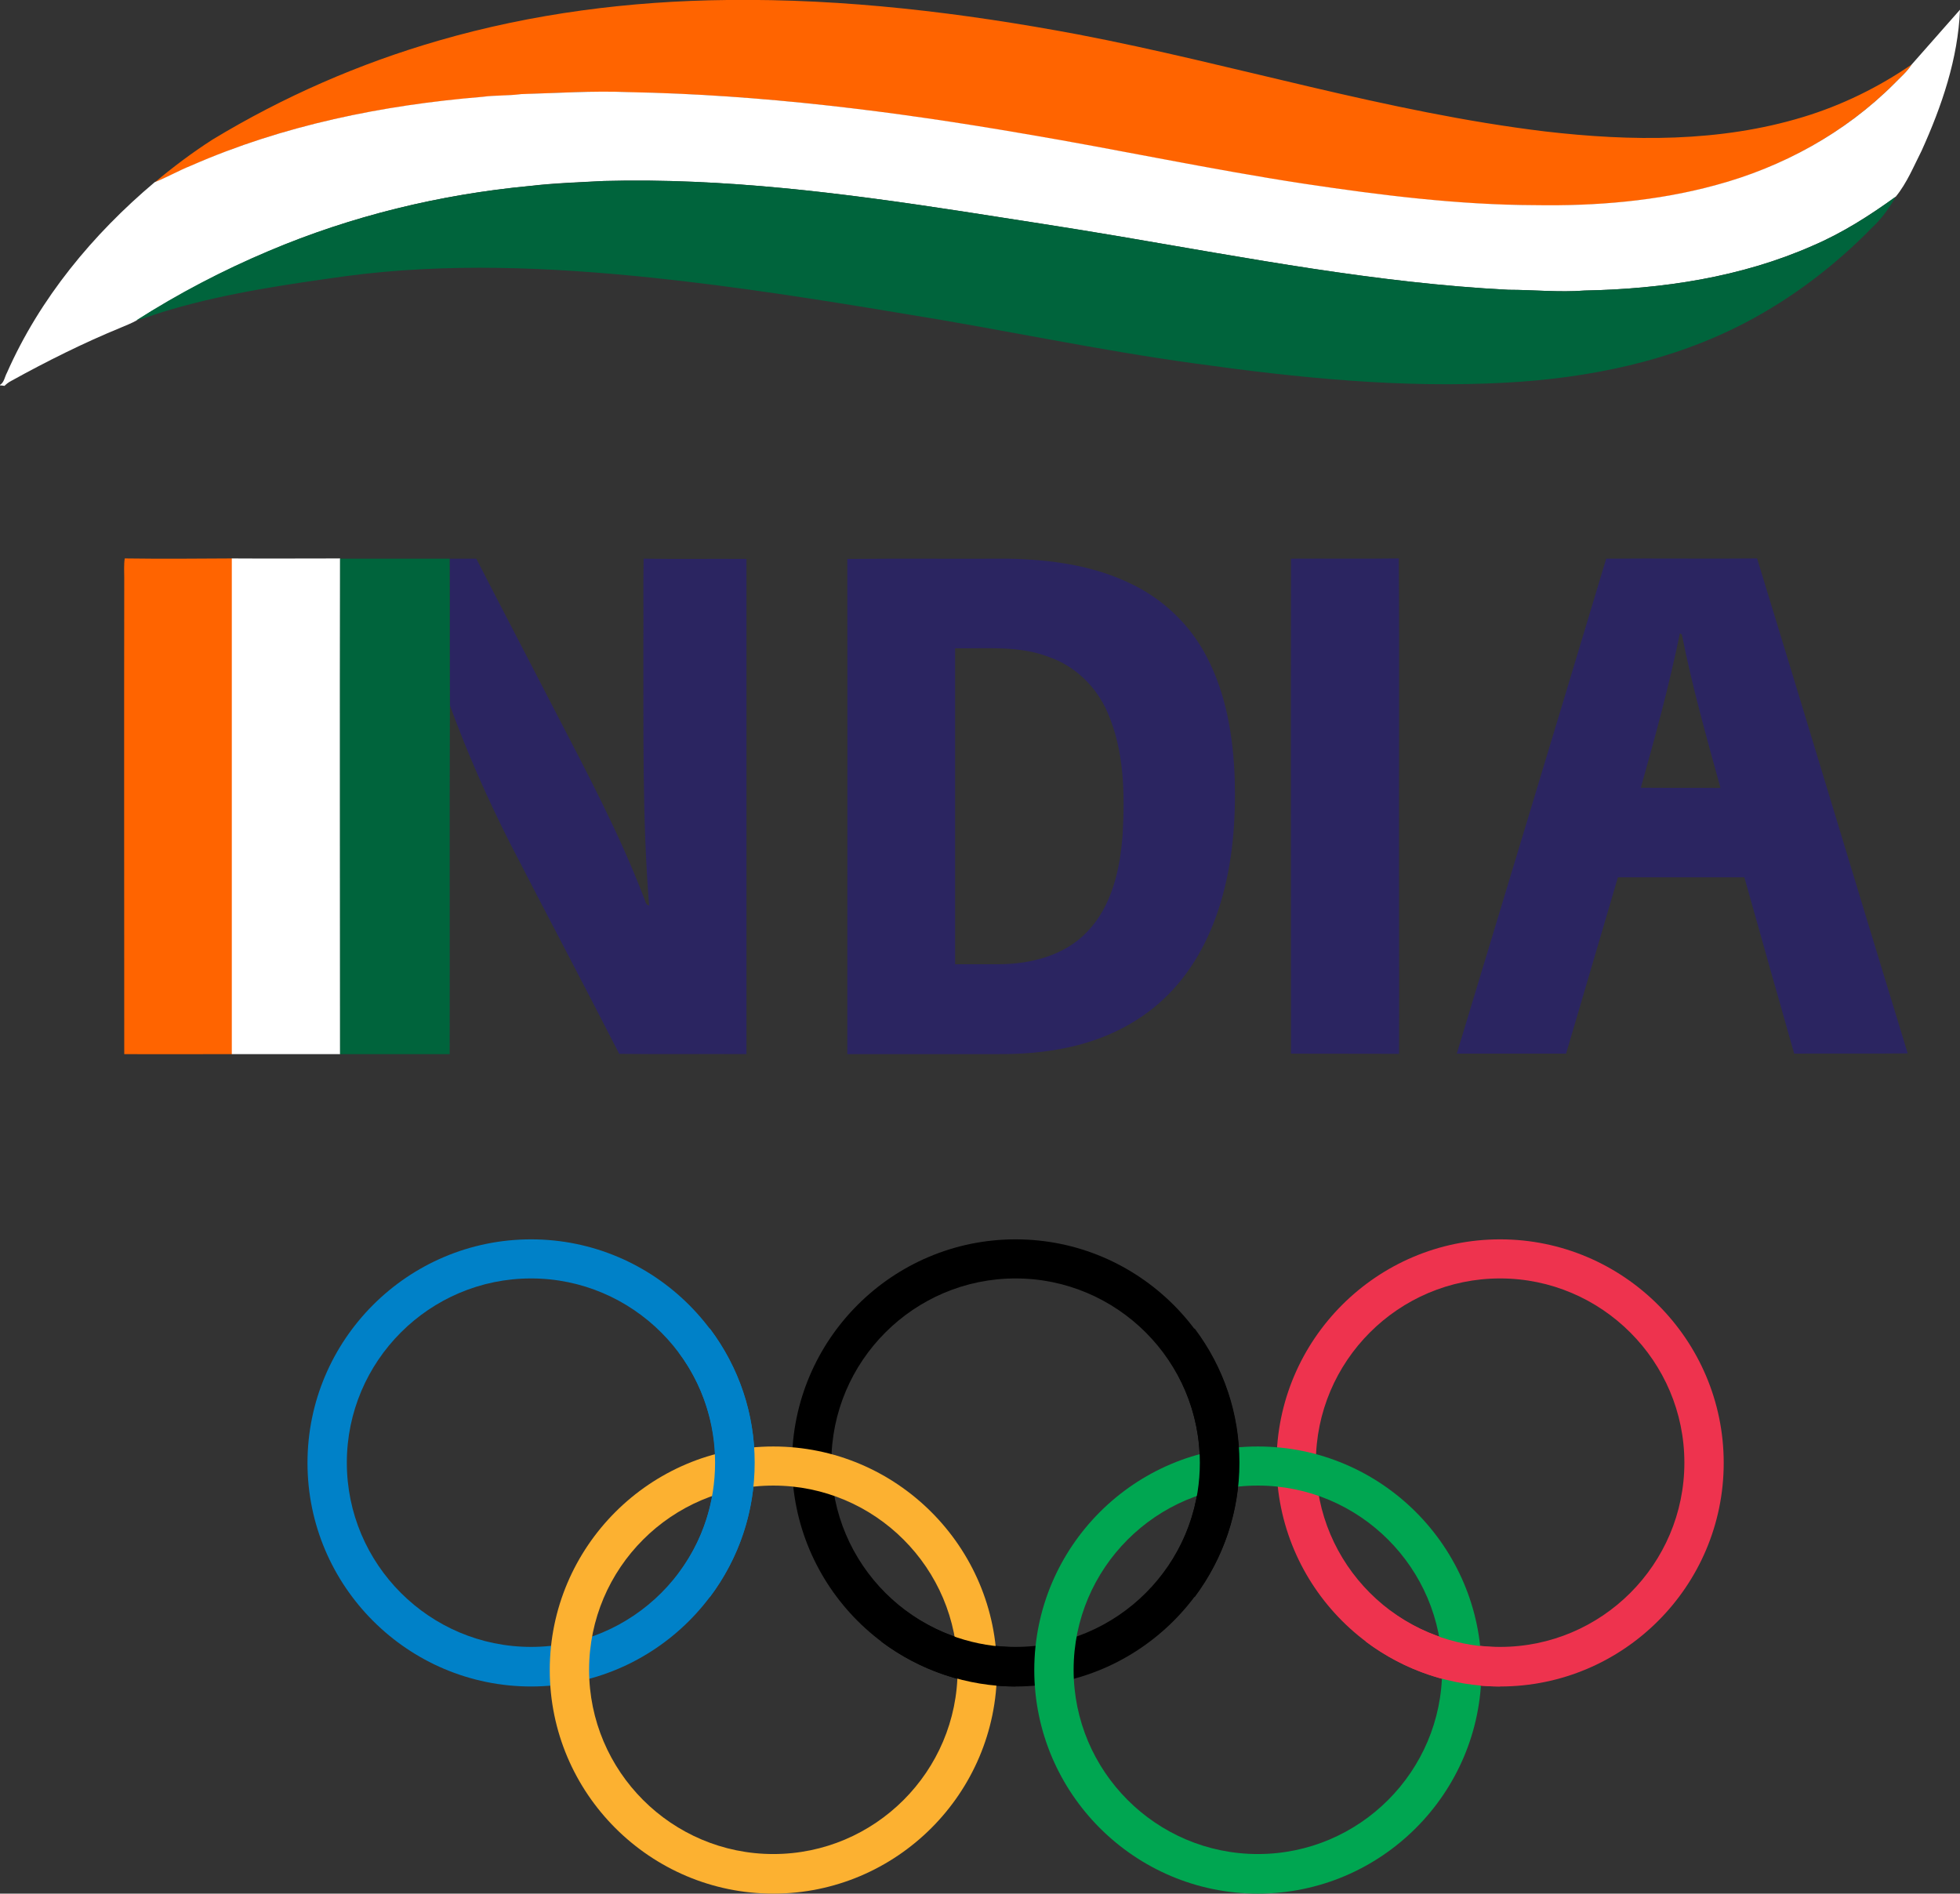 <?xml version="1.0" encoding="utf-8"?>
<!-- Generator: Adobe Illustrator 26.3.1, SVG Export Plug-In . SVG Version: 6.00 Build 0)  -->
<svg version="1.1" id="Layer_1" xmlns="http://www.w3.org/2000/svg" xmlns:xlink="http://www.w3.org/1999/xlink" x="0px" y="0px"
	 viewBox="0 0 787.2 760.6" style="enable-background:new 0 0 787.2 760.6;" xml:space="preserve">
<rect x="0" y="0" width="787.2" height="760.6" fill="#333333" stroke="none"/>
<style type="text/css">
	.st0{fill:#FF6400;}
	.st1{fill:#FFFFFF;}
	.st2{fill:#2B2561;}
	.st3{fill:#0081C8;}
	.st4{fill:#EE334E;}
	.st5{fill:#FCB131;}
	.st6{fill:#00A651;}
	.st7{fill:#00643C;}
</style>
<path class="st0" d="M176.2,16.3C213.8,5.4,253,0.4,292.1,0c47.2-0.6,94.3,5.1,140.7,13.8c62.8,12,124.1,31.3,187.8,39
	c34.5,4,70.1,4.4,103.6-5.8c15.5-4.7,30.2-11.9,43.6-21.1c-1.9,3-4.7,5.3-7.2,7.9c-19.8,19.7-45,33.6-71.8,40.7
	c-23.5,6.4-48,8.4-72.3,8c-31.1-0.1-62.1-4-92.8-8.6c-37.5-5.7-74.6-13.7-112-20C359.1,44.8,305.9,38,252.4,37.1
	c-14.4-0.7-28.7,0.3-43.1,0.8c-5.2,0.7-10.5,0.4-15.6,1.1c-40,3.3-80,11.3-116.9,27.6c-5,2-9.7,4.7-14.7,6.7
	c7.4-6.2,15.1-12,23.2-17.2C113.7,38.9,144.3,25.5,176.2,16.3z"/>
<path class="st0" d="M49.9,232.2c0-2.6-0.2-5.3,0.2-7.9c14.4,0.2,28.8,0.1,43.1,0c0,66.4,0,132.7,0,199.1c-14.4,0-28.9,0.1-43.3,0
	C49.9,359.7,49.8,296,49.9,232.2z"/>
<path class="st1" d="M767.8,25.9c6.5-7.3,12.9-14.7,19.4-22c-0.8,19.7-7.3,38.7-15.4,56.6c-3.2,6.3-5.9,13-10.4,18.5
	c-10.5,7.6-21.5,14.6-33.4,19.7c-28.8,12.7-60.4,17.4-91.6,18c-10.2,0.8-20.4-0.3-30.6-0.3c-52.6-2.7-104.5-12.7-156.4-21.5
	c-20.9-3.5-41.9-6.7-62.9-10c-47.6-7.3-95.7-13.5-144-12.2c-9.9,0.5-19.8,0.8-29.7,2c-36,3.4-71.6,12-104.9,26.2
	c-18.5,7.8-36.2,17.2-53.2,27.9c-2,1.1-4.1,1.9-6.2,2.8c-15.1,6.2-29.7,13.5-44,21.4c-1,0.5-1.9,1.2-2.7,2c-0.5-0.1-1.4-0.2-1.8-0.2
	v-0.2c1.7-1,1.9-3.3,2.8-4.9C16,119.8,37.3,94.1,62.1,73.2c5-2,9.7-4.7,14.7-6.7c36.9-16.2,76.9-24.3,116.9-27.6
	c5.2-0.7,10.4-0.4,15.6-1.1c14.4-0.4,28.7-1.4,43.1-0.8c53.5,1,106.7,7.7,159.4,16.8c37.4,6.3,74.5,14.3,112,20
	c30.7,4.6,61.7,8.5,92.8,8.6c24.3,0.4,48.8-1.6,72.3-8c26.9-7.2,52.1-21,71.8-40.7C763.1,31.2,765.9,28.9,767.8,25.9z"/>
<path class="st2" d="M518.5,224.4c14.4-0.1,28.9,0.1,43.3-0.1c0.3,44.1,0,88.1,0.1,132.2c0,22.3,0.1,44.5,0,66.8
	c-14.5-0.1-28.9,0-43.4-0.1C518.5,356.9,518.4,290.7,518.5,224.4z"/>
<path class="st2" d="M645.1,224.4c20.2-0.2,40.4,0.1,60.6-0.1c20.3,66.2,40.2,132.6,60.5,198.8c-15.2,0.2-30.4,0-45.6,0.1
	c-6.7-23.6-13.4-47.2-20-70.8c-16.9,0-33.9,0-50.8,0c-6.9,23.6-13.9,47.2-20.8,70.8c-14.6,0-29.3,0-43.9,0
	C605.1,357,625.2,290.7,645.1,224.4 M674.7,254.4c-4.3,20.9-9.9,41.5-15.7,62c10.7,0.1,21.3,0,32,0.1c-5.6-20.4-11.4-40.8-15.5-61.6
	C675.4,254.8,674.9,254.5,674.7,254.4z"/>
<path class="st1" d="M93.1,224.3c14.5,0.1,29,0,43.5,0c-0.1,66.3,0,132.7,0,199.1c-14.5,0-29,0-43.5,0
	C93.1,357.1,93.1,290.7,93.1,224.3z"/>
<path class="st2" d="M180.6,224.4c3.6,0,7.1,0,10.7,0c10.5,20.5,21.2,40.9,31.7,61.3c12.7,24.5,25.7,49,35.6,74.8
	c0.6,1.1,0.5,2.9,2.1,3.2c-2.8-35.2-2.2-70.5-2.3-105.7c0.1-11.2-0.1-22.4,0.1-33.6c13.8,0.2,27.5,0,41.3,0.1
	c0,66.3,0,132.6,0,198.9c-17-0.1-34,0.1-51.1-0.1c-14.4-28.2-29.3-56.3-43.8-84.5c-9.1-18-17.3-36.5-24.2-55.5
	C180.5,263.6,180.7,244,180.6,224.4z"/>
<path class="st2" d="M340.3,224.5c21.5-0.2,43,0,64.4-0.1c17.2,0.3,34.9,2.7,50.4,10.5c12.6,6.2,23.2,16.5,29.6,29
	c7.8,14.9,10.6,32,11.2,48.7c0.5,16.8-0.8,33.9-5.7,50.1c-4.4,14.6-11.9,28.5-23.2,38.9c-10.4,9.7-23.7,16-37.5,19
	c-9.8,2.2-19.8,2.9-29.8,2.8c-19.8,0-39.6,0-59.4,0C340.3,357,340.4,290.7,340.3,224.5 M383.6,260.4c0,42.3,0,84.6,0,126.9
	c5.9,0,11.9,0,17.8,0c12.7-0.1,26.2-3.5,35.2-13c10.1-10.4,13.3-25.4,14.3-39.3c0.9-16.4,0.6-33.6-6.1-48.9
	c-4.4-10.2-13-18.6-23.5-22.2C409.2,259.2,396.2,260.6,383.6,260.4z"/>
<g>
	<path class="st3" d="M213.3,677.4c-49.5,0-89.8-40.3-89.8-89.8c0-49.5,40.3-89.8,89.8-89.8c49.5,0,89.8,40.3,89.8,89.8
		C303.1,637.1,262.8,677.4,213.3,677.4z M213.3,513.5c-40.8,0-74,33.2-74,74c0,40.8,33.2,74,74,74c40.8,0,74-33.2,74-74
		C287.3,546.8,254.1,513.5,213.3,513.5z"/>
</g>
<g>
	<path d="M407.9,677.4c-49.5,0-89.8-40.3-89.8-89.8c0-49.5,40.3-89.8,89.8-89.8s89.8,40.3,89.8,89.8
		C497.7,637.1,457.4,677.4,407.9,677.4z M407.9,513.5c-40.8,0-74,33.2-74,74c0,40.8,33.2,74,74,74s74-33.2,74-74
		C481.9,546.8,448.7,513.5,407.9,513.5z"/>
</g>
<g>
	<path class="st4" d="M602.5,677.4c-49.5,0-89.8-40.3-89.8-89.8c0-49.5,40.3-89.8,89.8-89.8c49.5,0,89.8,40.3,89.8,89.8
		C692.3,637.1,652,677.4,602.5,677.4z M602.5,513.5c-40.8,0-74,33.2-74,74c0,40.8,33.2,74,74,74c40.8,0,74-33.2,74-74
		C676.5,546.8,643.3,513.5,602.5,513.5z"/>
</g>
<g>
	<path class="st5" d="M310.6,760.6c-49.5,0-89.8-40.3-89.8-89.8s40.3-89.8,89.8-89.8c49.5,0,89.8,40.3,89.8,89.8
		S360.1,760.6,310.6,760.6z M310.6,596.7c-40.8,0-74,33.2-74,74s33.2,74,74,74c40.8,0,74-33.2,74-74S351.4,596.7,310.6,596.7z"/>
</g>
<g>
	<path class="st6" d="M505.2,760.6c-49.5,0-89.8-40.3-89.8-89.8s40.3-89.8,89.8-89.8c49.5,0,89.8,40.3,89.8,89.8
		S554.7,760.6,505.2,760.6z M505.2,596.7c-40.8,0-74,33.2-74,74s33.2,74,74,74c40.8,0,74-33.2,74-74S546,596.7,505.2,596.7z"/>
</g>
<g>
	<path class="st3" d="M285.1,641.5l-12.6-9.5c19.6-26.2,19.6-62.7,0-88.9l12.6-9.5c11.8,15.7,18,34.3,18,53.9
		S296.9,625.8,285.1,641.5z"/>
</g>
<g>
	<path d="M407.9,677.4c-19.3,0-38.4-6.4-53.9-18l9.5-12.6c12.7,9.5,28.5,14.8,44.4,14.8V677.4z M479.8,641.5l-12.6-9.5
		c19.6-26.2,19.6-62.7,0-88.9l12.6-9.5c11.8,15.7,18,34.3,18,53.9S491.5,625.8,479.8,641.5z"/>
</g>
<g>
	<path class="st4" d="M602.5,677.4c-19.3,0-38.4-6.4-53.9-18l9.5-12.6c12.7,9.5,28.5,14.8,44.4,14.8V677.4z"/>
</g>
<path class="st7" d="M212.8,74.7c9.9-1.1,19.8-1.4,29.7-2c48.3-1.3,96.4,4.9,144,12.2c21,3.3,42,6.4,62.9,10
	c51.9,8.8,103.8,18.8,156.4,21.5c10.2,0,20.4,1.1,30.6,0.3c31.2-0.6,62.9-5.3,91.6-18c12-5.1,22.9-12.1,33.4-19.7
	c-2.6,4.5-5.6,8.8-9.4,12.3c-14.9,15.3-32.1,28.4-51,38.3c-29.6,15.5-63,22.3-96.2,24.1c-41.8,2.3-83.5-1.9-124.8-7.7
	c-38.8-5.3-77.2-13.6-115.8-19.8c-34.1-5.7-68.2-11.1-102.7-14.7c-40.7-4.2-81.9-6-122.5-0.6c-23.6,3.3-47.3,6.7-70.3,13.4
	c-4.7,1.3-9.2,3.1-14,4.4c16.9-10.8,34.7-20.1,53.2-27.9C141.2,86.7,176.8,78.1,212.8,74.7z"/>
<path class="st7" d="M136.6,224.4c14.7,0,29.3,0,44,0c0.1,19.6,0,39.2,0.1,58.8c-0.2,46.8,0,93.5-0.1,140.2c-14.7,0-29.3,0-44,0
	C136.6,357.1,136.5,290.7,136.6,224.4z"/>
</svg>
